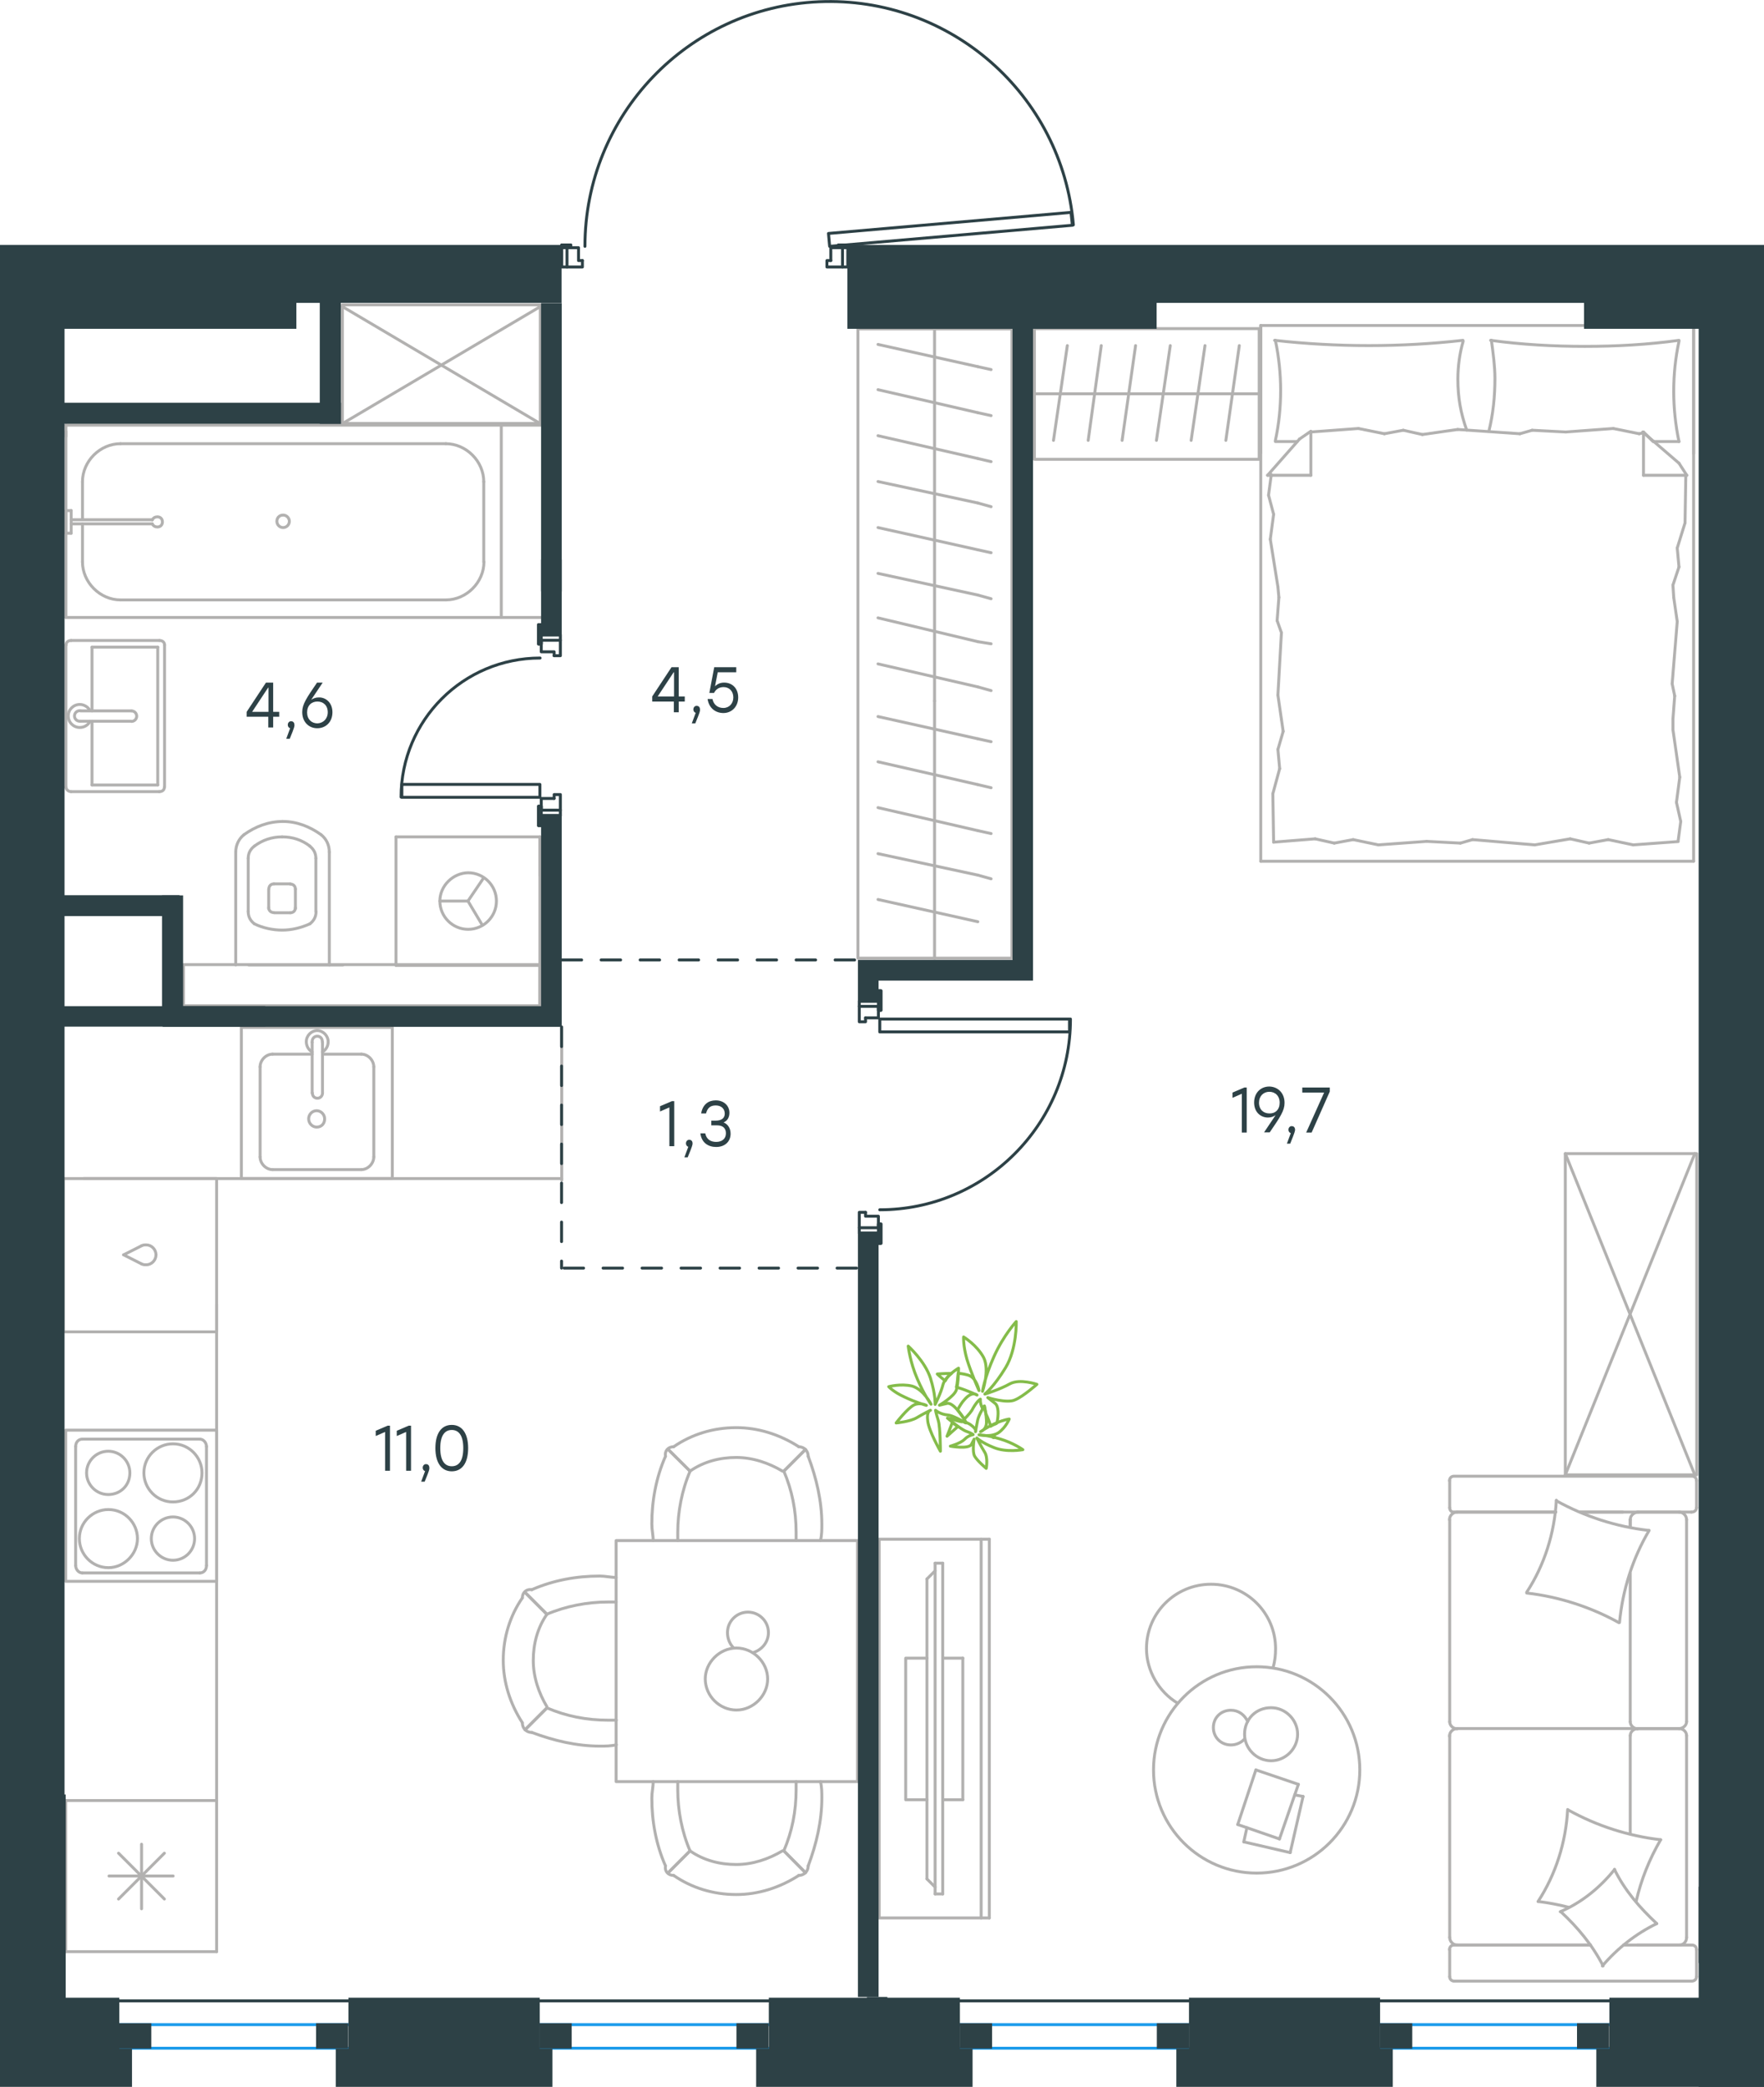 <?xml version="1.0" encoding="utf-8"?>
<!-- Generator: Adobe Illustrator 26.5.0, SVG Export Plug-In . SVG Version: 6.00 Build 0)  -->
<svg version="1.1" id="Слой_1" xmlns="http://www.w3.org/2000/svg" xmlns:xlink="http://www.w3.org/1999/xlink" x="0px" y="0px"
	 viewBox="0 0 904.7 1070" style="enable-background:new 0 0 904.7 1070;" xml:space="preserve">
<style type="text/css">
	.st0{fill:none;stroke:#B2B1B0;stroke-width:1.5;stroke-linecap:round;stroke-linejoin:round;stroke-miterlimit:22.926;}
	.st1{fill:none;stroke:#2D4146;stroke-width:1.5;stroke-linecap:round;stroke-linejoin:round;stroke-miterlimit:10;}
	.st2{fill:none;stroke:#2D4146;stroke-width:1.5;stroke-linecap:round;stroke-linejoin:round;stroke-miterlimit:22.926;}
	.st3{fill:none;stroke:#1D9CEB;stroke-width:1.5;stroke-linecap:round;stroke-linejoin:round;stroke-miterlimit:22.926;}
	.st4{fill-rule:evenodd;clip-rule:evenodd;fill:#2D4146;}
	.st5{enable-background:new    ;}
	.st6{fill:#2D4146;}
	
		.st7{fill:none;stroke:#2D4146;stroke-width:1.5;stroke-linecap:round;stroke-linejoin:round;stroke-miterlimit:22.926;stroke-dasharray:10;}
	.st8{fill:none;stroke:#84BC4A;stroke-width:1.5;stroke-linecap:round;stroke-linejoin:round;stroke-miterlimit:22.926;}
</style>
<g>
	<rect x="175.6" y="156.3" class="st0" width="101.5" height="60.8"/>
	<line class="st0" x1="175.6" y1="217.2" x2="277.1" y2="157.2"/>
	<line class="st0" x1="175.6" y1="157.2" x2="277.1" y2="217.2"/>
</g>
<g>
	<line class="st0" x1="868.6" y1="232.6" x2="868.6" y2="166.9"/>
	<line class="st0" x1="646.6" y1="166.9" x2="868.6" y2="166.9"/>
	<line class="st0" x1="665.3" y1="226.4" x2="654.1" y2="226.4"/>
	<line class="st0" x1="842.9" y1="221.5" x2="842.9" y2="243.7"/>
	<line class="st0" x1="847.8" y1="226.4" x2="842.9" y2="221.5"/>
	<line class="st0" x1="646.6" y1="441.6" x2="646.6" y2="166.9"/>
	<line class="st0" x1="865.1" y1="243.7" x2="842.9" y2="243.7"/>
	<line class="st0" x1="868.6" y1="166.9" x2="868.6" y2="441.6"/>
	<line class="st0" x1="650.1" y1="243.7" x2="666.5" y2="225.1"/>
	<line class="st0" x1="666.5" y1="225.1" x2="672.3" y2="221.1"/>
	<line class="st0" x1="861.1" y1="226.4" x2="848.2" y2="226.4"/>
	<line class="st0" x1="672.3" y1="221.5" x2="672.3" y2="243.7"/>
	<line class="st0" x1="842.5" y1="221.5" x2="861.1" y2="237.5"/>
	<line class="st0" x1="861.1" y1="237.5" x2="865.1" y2="243.7"/>
	<line class="st0" x1="650.1" y1="243.7" x2="672.3" y2="243.7"/>
	<line class="st0" x1="749" y1="432.3" x2="731.7" y2="431.4"/>
	<line class="st0" x1="805.3" y1="430.1" x2="787.1" y2="433.2"/>
	<line class="st0" x1="824.8" y1="430.5" x2="815" y2="432.3"/>
	<line class="st0" x1="815" y1="432.3" x2="805.3" y2="430.1"/>
	<line class="st0" x1="755.2" y1="430.5" x2="749" y2="432.3"/>
	<line class="st0" x1="787.1" y1="433.2" x2="755.2" y2="430.5"/>
	<line class="st0" x1="860.7" y1="431.5" x2="837.6" y2="433.2"/>
	<line class="st0" x1="837.6" y1="433.2" x2="824.8" y2="430.5"/>
	<line class="st0" x1="674.5" y1="430.1" x2="653.2" y2="431.8"/>
	<line class="st0" x1="694" y1="430.5" x2="684.3" y2="432.3"/>
	<line class="st0" x1="684.3" y1="432.3" x2="674.5" y2="430.1"/>
	<line class="st0" x1="731.7" y1="431.4" x2="706.9" y2="433.2"/>
	<line class="st0" x1="706.9" y1="433.2" x2="694" y2="430.5"/>
	<line class="st0" x1="646.6" y1="441.6" x2="868.6" y2="441.6"/>
	<path class="st0" d="M750.3,174.5c-16,1.8-31.9,2.7-48.3,2.7c-16,0-32.4-0.9-48.3-2.7"/>
	<path class="st0" d="M752.2,220.5c-3.1-8.9-4.5-16.7-4.5-26c0-6.7,0.9-13.3,2.7-19.5"/>
	<path class="st0" d="M654.1,174.5c1.8,8.4,2.7,17.3,2.7,25.7c0,8.9-0.9,17.3-2.7,25.7"/>
	<path class="st0" d="M764.9,174.5c0.9,6.7,1.8,13.3,1.8,19.5c0,9.3-0.9,18.2-3.1,27.1"/>
	<line class="st0" x1="858" y1="300" x2="858.4" y2="306.3"/>
	<line class="st0" x1="860.2" y1="281" x2="861.1" y2="290.7"/>
	<line class="st0" x1="861.1" y1="290.7" x2="858" y2="300"/>
	<line class="st0" x1="864.6" y1="243.7" x2="864.2" y2="268.1"/>
	<line class="st0" x1="864.2" y1="268.1" x2="860.2" y2="281"/>
	<line class="st0" x1="858.9" y1="356.8" x2="858" y2="368.8"/>
	<line class="st0" x1="858.4" y1="306.3" x2="860.2" y2="318.7"/>
	<line class="st0" x1="857.6" y1="350.6" x2="858.9" y2="356.8"/>
	<line class="st0" x1="860.2" y1="318.7" x2="857.6" y2="350.6"/>
	<line class="st0" x1="858" y1="368.8" x2="858" y2="374.1"/>
	<line class="st0" x1="859.8" y1="411.4" x2="862" y2="421.2"/>
	<line class="st0" x1="862" y1="421.2" x2="860.7" y2="430.9"/>
	<line class="st0" x1="858" y1="374.1" x2="861.5" y2="398.5"/>
	<line class="st0" x1="861.5" y1="398.5" x2="859.8" y2="411.4"/>
	<line class="st0" x1="658.1" y1="375" x2="657.2" y2="368.8"/>
	<line class="st0" x1="656.3" y1="394.1" x2="655.4" y2="384.3"/>
	<line class="st0" x1="655.4" y1="384.3" x2="658.1" y2="375"/>
	<line class="st0" x1="653.2" y1="431.8" x2="652.8" y2="407"/>
	<line class="st0" x1="652.8" y1="407" x2="656.3" y2="394.1"/>
	<line class="st0" x1="655" y1="318.2" x2="655.9" y2="306.3"/>
	<line class="st0" x1="657.2" y1="368.8" x2="655.4" y2="356.4"/>
	<line class="st0" x1="657.2" y1="324.4" x2="655" y2="318.2"/>
	<line class="st0" x1="655.4" y1="356.4" x2="657.2" y2="324.4"/>
	<line class="st0" x1="655.9" y1="306.3" x2="655.4" y2="300.9"/>
	<line class="st0" x1="651.9" y1="244.1" x2="651.9" y2="243.2"/>
	<line class="st0" x1="653.2" y1="263.7" x2="650.6" y2="253.9"/>
	<line class="st0" x1="650.6" y1="253.9" x2="651.9" y2="244.1"/>
	<line class="st0" x1="655.4" y1="300.9" x2="651.5" y2="276.5"/>
	<line class="st0" x1="651.5" y1="276.5" x2="653.2" y2="263.7"/>
	<path class="st0" d="M861.1,174.5c-16,2.2-31.9,3.1-48.3,3.1c-16,0-32.4-0.9-48.3-3.1"/>
	<path class="st0" d="M861.1,226.4c-1.8-8.4-2.7-17.3-2.7-25.7c0-8.9,0.9-17.3,2.7-25.7"/>
	<line class="st0" x1="785.8" y1="220.6" x2="803" y2="221.5"/>
	<line class="st0" x1="729.5" y1="222.8" x2="747.6" y2="220.2"/>
	<line class="st0" x1="710" y1="222.4" x2="719.7" y2="220.6"/>
	<line class="st0" x1="719.7" y1="220.6" x2="729.5" y2="222.8"/>
	<line class="st0" x1="779.5" y1="222.4" x2="785.8" y2="220.6"/>
	<line class="st0" x1="747.6" y1="220.2" x2="779.5" y2="222.4"/>
	<line class="st0" x1="672.3" y1="221.5" x2="696.7" y2="219.7"/>
	<line class="st0" x1="696.7" y1="219.7" x2="710" y2="222.4"/>
	<line class="st0" x1="840.7" y1="222.4" x2="842.9" y2="221.9"/>
	<line class="st0" x1="803" y1="221.5" x2="827.4" y2="219.7"/>
	<line class="st0" x1="827.4" y1="219.7" x2="840.7" y2="222.4"/>
	<line class="st0" x1="646.6" y1="166.9" x2="646.6" y2="232.2"/>
</g>
<g>
	<rect x="530.5" y="168.5" class="st0" width="115.3" height="67"/>
	<line class="st0" x1="530.5" y1="201.9" x2="645.8" y2="201.9"/>
	<line class="st0" x1="628.7" y1="225.8" x2="635.6" y2="177.2"/>
	<line class="st0" x1="610.9" y1="225.8" x2="618" y2="177.2"/>
	<line class="st0" x1="593.1" y1="225.8" x2="600.2" y2="177.2"/>
	<line class="st0" x1="575.5" y1="225.8" x2="582.4" y2="177.2"/>
	<line class="st0" x1="558.1" y1="225.8" x2="564.8" y2="177.2"/>
	<line class="st0" x1="540.3" y1="225.8" x2="547.4" y2="177.2"/>
</g>
<g>
	<line class="st0" x1="479.3" y1="491.3" x2="479.3" y2="359.4"/>
	<line class="st0" x1="508.3" y1="380.3" x2="501.5" y2="378.8"/>
	<line class="st0" x1="501.5" y1="378.8" x2="450.3" y2="367.4"/>
	<line class="st0" x1="508.3" y1="403.9" x2="501.5" y2="402.3"/>
	<line class="st0" x1="501.5" y1="402.3" x2="450.3" y2="390.6"/>
	<line class="st0" x1="508.3" y1="427.4" x2="501.5" y2="425.9"/>
	<line class="st0" x1="501.5" y1="425.9" x2="450.3" y2="414.1"/>
	<line class="st0" x1="508.3" y1="450.6" x2="501.5" y2="448.7"/>
	<line class="st0" x1="501.5" y1="448.7" x2="450.3" y2="437.7"/>
	<line class="st0" x1="501.5" y1="472.6" x2="450.3" y2="461.2"/>
	<rect x="440" y="168.6" class="st0" width="79" height="322.7"/>
	<line class="st0" x1="479.3" y1="359.4" x2="479.3" y2="168.6"/>
	<line class="st0" x1="508.3" y1="189.5" x2="501.5" y2="188"/>
	<line class="st0" x1="501.5" y1="188" x2="450.3" y2="176.6"/>
	<line class="st0" x1="508.3" y1="213.1" x2="501.5" y2="211.6"/>
	<line class="st0" x1="501.5" y1="211.6" x2="450.3" y2="199.8"/>
	<line class="st0" x1="508.3" y1="236.7" x2="501.5" y2="235.1"/>
	<line class="st0" x1="501.5" y1="235.1" x2="450.3" y2="223.4"/>
	<line class="st0" x1="508.3" y1="259.8" x2="501.5" y2="257.9"/>
	<line class="st0" x1="501.5" y1="257.9" x2="450.3" y2="246.9"/>
	<line class="st0" x1="508.3" y1="283.4" x2="501.5" y2="281.9"/>
	<line class="st0" x1="501.5" y1="281.9" x2="450.3" y2="270.5"/>
	<line class="st0" x1="508.3" y1="307" x2="501.5" y2="305.1"/>
	<line class="st0" x1="501.5" y1="305.1" x2="450.3" y2="294"/>
	<line class="st0" x1="508.3" y1="330.1" x2="501.5" y2="329"/>
	<line class="st0" x1="501.5" y1="329" x2="450.3" y2="316.8"/>
	<line class="st0" x1="501.5" y1="352.2" x2="450.3" y2="340.4"/>
	<line class="st0" x1="508.3" y1="354.1" x2="501.5" y2="352.2"/>
</g>
<g>
	<line class="st0" x1="127.5" y1="494.8" x2="175.9" y2="494.8"/>
	<g>
		<line class="st0" x1="120.9" y1="436.9" x2="120.9" y2="494.8"/>
		<line class="st0" x1="162" y1="467.4" x2="162" y2="440.1"/>
		<line class="st0" x1="127.3" y1="440.1" x2="127.3" y2="467.4"/>
		<line class="st0" x1="151.5" y1="465.9" x2="151.5" y2="455.9"/>
		<line class="st0" x1="137.8" y1="455.9" x2="137.8" y2="465.9"/>
		<line class="st0" x1="140.5" y1="468" x2="148.9" y2="468"/>
		<line class="st0" x1="168.9" y1="494.8" x2="168.9" y2="436.9"/>
		<line class="st0" x1="148.9" y1="453.2" x2="140.5" y2="453.2"/>
		<path class="st0" d="M164.7,428c-5.8-4.2-12.6-6.8-19.5-6.8c0,0,0,0-0.5,0"/>
		<path class="st0" d="M148.9,468c1.6,0,2.6-1.1,2.6-2.6"/>
		<path class="st0" d="M158.9,473.7c2.1-1.6,3.2-3.7,3.2-6.3"/>
		<path class="st0" d="M151.5,455.9c0-1.6-1.1-2.6-2.6-2.6"/>
		<path class="st0" d="M158.9,433.8c-4.2-3.2-8.9-4.7-14.2-4.7"/>
		<path class="st0" d="M140.5,453.2c-1.6,0-2.6,1.1-2.6,2.6"/>
		<path class="st0" d="M137.8,465.3c0,1.6,1.1,2.6,2.6,2.6"/>
		<path class="st0" d="M127.3,467.4c0,2.6,1.1,4.7,3.2,6.3"/>
		<path class="st0" d="M130.5,473.7c4.2,2.1,9.5,3.2,14.2,3.2s9.5-1.1,14.2-3.2"/>
		<path class="st0" d="M130.5,433.8c-2.1,1.6-3.2,3.7-3.2,6.3"/>
		<path class="st0" d="M145.1,421.2L145.1,421.2c-7.4,0-14.2,2.6-20,6.8"/>
		<path class="st0" d="M168.9,436.9c0-3.7-1.6-6.8-4.2-8.9"/>
		<path class="st0" d="M125.1,428c-2.6,2.1-4.2,5.3-4.2,8.9"/>
		<path class="st0" d="M144.7,429.1L144.7,429.1c-5.3,0-10,1.6-14.2,4.7"/>
		<path class="st0" d="M162,440.1c0-2.6-1.1-4.7-3.2-6.3"/>
	</g>
	<rect x="94.1" y="494.6" class="st0" width="182.7" height="21.1"/>
</g>
<g>
	<line class="st0" x1="80.9" y1="402.5" x2="47.2" y2="402.5"/>
	<line class="st0" x1="47.2" y1="402.5" x2="47.2" y2="369.8"/>
	<line class="st0" x1="47.2" y1="364.5" x2="47.2" y2="331.8"/>
	<line class="st0" x1="80.9" y1="331.8" x2="80.9" y2="402.5"/>
	<line class="st0" x1="47.2" y1="331.8" x2="80.9" y2="331.8"/>
	<line class="st0" x1="33.8" y1="330.7" x2="33.8" y2="403.6"/>
	<line class="st0" x1="81.7" y1="328.4" x2="36.5" y2="328.4"/>
	<line class="st0" x1="84.4" y1="403.6" x2="84.4" y2="330.7"/>
	<line class="st0" x1="36.5" y1="405.9" x2="81.7" y2="405.9"/>
	<path class="st0" d="M81.7,405.9c1.6,0,2.6-0.9,2.6-2.3"/>
	<path class="st0" d="M84.4,330.7c0-1.4-1.1-2.3-2.6-2.3"/>
	<path class="st0" d="M36.5,328.4c-1.6,0-2.6,0.9-2.6,2.3"/>
	<path class="st0" d="M33.8,403.6c0,0.9,1.1,2.3,2.6,2.3"/>
	<line class="st0" x1="67.4" y1="364.5" x2="41.3" y2="364.5"/>
	<line class="st0" x1="41.3" y1="369.8" x2="67.4" y2="369.8"/>
	<path class="st0" d="M67.4,364.5L67.4,364.5c1.5,0,2.7,1.2,2.7,2.7s-1.2,2.7-2.7,2.7l0,0"/>
	<path class="st0" d="M46.2,369.8c-1,2-3,3.2-5.3,3.2c-3.3,0-5.9-2.7-5.9-5.9c0-3.3,2.7-5.9,5.9-5.9c2.2,0,4.3,1.3,5.3,3.2"/>
	<path class="st0" d="M41.3,369.8c-0.1,0-0.3,0-0.4,0c-1.5,0-2.7-1.2-2.7-2.7s1.2-2.7,2.7-2.7c0.1,0,0.3,0,0.4,0"/>
</g>
<g>
	<line class="st0" x1="42.3" y1="265.7" x2="42.3" y2="247"/>
	<line class="st0" x1="42.3" y1="288.1" x2="42.3" y2="268.6"/>
	<line class="st0" x1="61.8" y1="227.5" x2="228.7" y2="227.5"/>
	<line class="st0" x1="248.1" y1="247" x2="248.1" y2="288.1"/>
	<line class="st0" x1="257.1" y1="316.6" x2="33.8" y2="316.6"/>
	<line class="st0" x1="257.1" y1="218" x2="257.1" y2="316.6"/>
	<line class="st0" x1="228.7" y1="307.6" x2="61.8" y2="307.6"/>
	<line class="st0" x1="33.8" y1="218" x2="257.1" y2="218"/>
	<line class="st0" x1="33.8" y1="316.6" x2="33.8" y2="218"/>
	<path class="st0" d="M248.1,247c0-10.5-9-19.5-19.5-19.5"/>
	<path class="st0" d="M42.3,288.1c0,10.5,9,19.5,19.5,19.5"/>
	<path class="st0" d="M228.7,307.6c10.5,0,19.5-9,19.5-19.5"/>
	<path class="st0" d="M61.8,227.5c-10.5,0-19.5,9-19.5,19.5"/>
	<line class="st0" x1="33.8" y1="223.8" x2="33.8" y2="221.2"/>
	<line class="st0" x1="36.5" y1="266.5" x2="78.1" y2="266.5"/>
	<line class="st0" x1="78.1" y1="268.6" x2="36.5" y2="268.6"/>
	<line class="st0" x1="33.8" y1="273.4" x2="33.8" y2="261.8"/>
	<line class="st0" x1="33.8" y1="261.8" x2="36.5" y2="261.8"/>
	<line class="st0" x1="36.5" y1="261.8" x2="36.5" y2="273.4"/>
	<line class="st0" x1="36.5" y1="273.4" x2="33.8" y2="273.4"/>
	<path class="st0" d="M78.1,268.6c0.5,1.1,1.6,1.6,2.6,1.6c1.6,0,2.6-1.1,2.6-2.6c0-1.6-1.1-2.6-2.6-2.6c-1.1,0-2.1,0.5-2.6,1.6"/>
	<path class="st0" d="M142,267.3c0,1.7,1.4,3.2,3.2,3.2s3.2-1.5,3.2-3.2s-1.4-3.2-3.2-3.2C143.2,264.1,142,265.6,142,267.3z"/>
</g>
<g>
	<line class="st0" x1="203.1" y1="429.1" x2="203.1" y2="495"/>
	<g>
		<line class="st0" x1="276.9" y1="495" x2="203.1" y2="495"/>
		<line class="st0" x1="276.9" y1="448.9" x2="276.9" y2="429.1"/>
		<line class="st0" x1="276.9" y1="495" x2="276.9" y2="429.1"/>
		<line class="st0" x1="240" y1="462" x2="248" y2="450.2"/>
		<line class="st0" x1="240" y1="462" x2="225.6" y2="462"/>
		<line class="st0" x1="240" y1="462" x2="247.4" y2="474.4"/>
		<path class="st0" d="M225.6,462c0,8,6.5,14.5,14.5,14.5s14.5-6.5,14.5-14.5s-6.5-14.5-14.5-14.5
			C232.4,447.6,225.6,454.1,225.6,462z"/>
		<line class="st0" x1="276.9" y1="429.1" x2="203.1" y2="429.1"/>
	</g>
</g>
<line class="st0" x1="257.7" y1="316.6" x2="277.6" y2="316.6"/>
<line class="st0" x1="257.1" y1="218" x2="277.4" y2="218"/>
<g>
	<line class="st0" x1="111.1" y1="923.2" x2="111.1" y2="1000.7"/>
	<line class="st0" x1="72.6" y1="945.6" x2="72.6" y2="978.7"/>
	<line class="st0" x1="60.8" y1="973.7" x2="84.3" y2="950.2"/>
	<line class="st0" x1="60.8" y1="950.2" x2="84.3" y2="973.7"/>
	<line class="st0" x1="55.9" y1="961.9" x2="88.8" y2="961.9"/>
	<line class="st0" x1="111.1" y1="1000.7" x2="33.7" y2="1000.7"/>
	<line class="st0" x1="33.7" y1="923.2" x2="33.7" y2="1000.7"/>
	<line class="st0" x1="111.1" y1="923.2" x2="33.7" y2="923.2"/>
</g>
<g>
	<rect x="123.8" y="526.8" class="st0" width="77.4" height="77.5"/>
	<line class="st0" x1="165.4" y1="560.4" x2="165.4" y2="534.4"/>
	<line class="st0" x1="160.1" y1="540.5" x2="139.8" y2="540.5"/>
	<line class="st0" x1="139.8" y1="599.7" x2="185.3" y2="599.7"/>
	<line class="st0" x1="185.3" y1="540.5" x2="165.4" y2="540.5"/>
	<line class="st0" x1="191.7" y1="593.2" x2="191.7" y2="547"/>
	<line class="st0" x1="160.1" y1="534.4" x2="160.1" y2="560.4"/>
	<line class="st0" x1="133.4" y1="547" x2="133.4" y2="593.2"/>
	<path class="st0" d="M165.4,560.4L165.4,560.4c0,1.5-1.1,2.7-2.6,2.7s-2.6-1.1-2.6-2.7"/>
	<path class="st0" d="M133.4,547c0-3.4,3-6.5,6.4-6.5"/>
	<path class="st0" d="M160.1,539.4c-1.9-1.1-3-3.1-3-5.3c0-3.1,2.6-5.7,5.6-5.7s5.6,2.7,5.6,5.7c0,2.3-1.1,4.2-3,5.3"/>
	<path class="st0" d="M191.7,593.2c0,3.4-3,6.5-6.4,6.5"/>
	<path class="st0" d="M185.3,540.5c3.4,0,6.4,3.1,6.4,6.5"/>
	<path class="st0" d="M139.8,599.7c-3.4,0-6.4-3.1-6.4-6.5"/>
	<path class="st0" d="M160.1,534.4V534c0-1.5,1.1-2.7,2.6-2.7s2.6,1.1,2.6,2.7v0.4"/>
	<path class="st0" d="M166.5,573.7c0-2.3-1.9-4.2-4.1-4.2c-2.3,0-4.1,1.9-4.1,4.2s1.9,4.2,4.1,4.2C165,577.9,166.5,576,166.5,573.7z
		"/>
</g>
<g>
	<path class="st0" d="M66.6,755.2c0-6.1-5-11.1-11.1-11.1s-11.1,5-11.1,11.1s5,11.1,11.1,11.1C61.7,766.3,66.6,761.7,66.6,755.2z"/>
	<path class="st0" d="M70.5,788.9c0-8-6.5-14.9-14.9-14.9c-8,0-14.9,6.5-14.9,14.9c0,8,6.5,14.9,14.9,14.9
		C63.6,803.8,70.5,796.9,70.5,788.9z"/>
	<path class="st0" d="M99.8,788.9c0-6.1-5-11.1-11.1-11.1s-11.1,5-11.1,11.1s5,11.1,11.1,11.1C94.9,800,99.8,795,99.8,788.9z"/>
	<path class="st0" d="M103.6,755.2c0-8-6.5-14.9-14.9-14.9c-8,0-14.9,6.5-14.9,14.9c0,8,6.5,14.9,14.9,14.9S103.6,763.6,103.6,755.2
		z"/>
	<line class="st0" x1="38.8" y1="802.7" x2="38.8" y2="741.7"/>
	<line class="st0" x1="102.5" y1="806.5" x2="42.2" y2="806.5"/>
	<line class="st0" x1="105.9" y1="741.7" x2="105.9" y2="802.7"/>
	<line class="st0" x1="42.2" y1="737.9" x2="102.5" y2="737.9"/>
	<path class="st0" d="M105.9,802.7L105.9,802.7c0,2.3-1.5,3.8-3.4,3.8"/>
	<path class="st0" d="M38.8,741.7L38.8,741.7c0-2.3,1.5-3.8,3.4-3.8"/>
	<path class="st0" d="M42.2,806.5L42.2,806.5c-1.9,0-3.4-1.9-3.4-3.8"/>
	<path class="st0" d="M102.5,737.9L102.5,737.9c1.9,0,3.4,1.9,3.4,3.8"/>
	<rect x="33.7" y="733.3" class="st0" width="77.4" height="77.5"/>
</g>
<g>
	<rect x="32.4" y="604.3" class="st0" width="78.7" height="78.6"/>
	<line class="st0" x1="63.4" y1="643.4" x2="72.7" y2="648.1"/>
	<line class="st0" x1="72.7" y1="638.7" x2="63.4" y2="643.4"/>
	<path class="st0" d="M72.7,638.7c0.8-0.4,1.6-0.4,2.3-0.4c2.7,0,5,2.3,5,5.1"/>
	<path class="st0" d="M72.7,648.1c0.8,0.4,1.6,0.4,2.3,0.4c2.7,0,5-2.3,5-5.1"/>
</g>
<line class="st0" x1="42.9" y1="604.3" x2="288.1" y2="604.3"/>
<line class="st0" x1="288.1" y1="605.1" x2="288.1" y2="526.5"/>
<line class="st0" x1="111.1" y1="923.2" x2="111.1" y2="668.8"/>
<g>
	<rect x="316" y="789.9" class="st0" width="123.8" height="123.6"/>
	<path class="st0" d="M353.9,754.3c7-4.9,15.3-7,23.7-7c8.4,0,16.7,2.8,23.7,7"/>
	<path class="st0" d="M335,789.9c0-2.8-0.7-5.6-0.7-8.4c0-11.8,2.1-23.7,7-34.8"/>
	<path class="st0" d="M414.5,746.7c4.2,11.1,7,23,7,34.8c0,2.8,0,5.6-0.7,8.4"/>
	<path class="st0" d="M347.6,789.9c0-1.4,0-2.8,0-4.2c0-10.4,2.1-21.6,6.3-31.3"/>
	<path class="st0" d="M402,754.3c4.2,9.8,6.3,20.2,6.3,31.3c0,1.4,0,2.8,0,4.2"/>
	<path class="st0" d="M345.5,741.8c9.1-6.3,20.2-9.8,32.1-9.8c11.2,0,22.3,3.5,32.1,9.8"/>
	<line class="st0" x1="353.9" y1="754.3" x2="342.7" y2="743.2"/>
	<line class="st0" x1="402" y1="754.3" x2="413.1" y2="743.2"/>
	<line class="st0" x1="353.9" y1="754.3" x2="342.7" y2="743.2"/>
	<line class="st0" x1="402" y1="754.3" x2="413.1" y2="743.2"/>
	<path class="st0" d="M409.6,741.8c2.8,0,4.9,2.1,4.9,4.9"/>
	<path class="st0" d="M341.3,746.7c-0.5-2.8,1.4-4.9,4.2-4.9"/>
	<path class="st0" d="M353.9,949c7,4.9,15.3,7,23.7,7c8.4,0,16.7-2.8,23.7-7"/>
	<path class="st0" d="M335,913.5c0,2.8-0.7,5.6-0.7,8.4c0,11.8,2.1,23.7,7,34.8"/>
	<path class="st0" d="M414.5,956.7c4.2-11.1,7-23,7-34.8c0-2.8,0-5.6-0.7-8.4"/>
	<path class="st0" d="M347.6,913.5c0,1.4,0,2.8,0,4.2c0,10.4,2.1,21.6,6.3,31.3"/>
	<path class="st0" d="M402,949c4.2-9.8,6.3-20.2,6.3-31.3c0-1.4,0-2.8,0-4.2"/>
	<path class="st0" d="M345.5,961.6c9.1,6.3,20.2,9.8,32.1,9.8c11.2,0,22.3-3.5,32.1-9.8"/>
	<line class="st0" x1="353.9" y1="949" x2="342.7" y2="960.2"/>
	<line class="st0" x1="402" y1="949" x2="413.1" y2="960.2"/>
	<line class="st0" x1="353.9" y1="949" x2="342.7" y2="960.2"/>
	<line class="st0" x1="402" y1="949" x2="413.1" y2="960.2"/>
	<path class="st0" d="M409.6,961.6c2.8,0,4.9-2.1,4.9-4.9"/>
	<path class="st0" d="M341.3,956.7c-0.5,2.8,1.4,4.9,4.2,4.9"/>
	<path class="st0" d="M280.5,827.7c-4.9,7-7,15.3-7,23.7s2.8,16.7,7,23.7"/>
	<path class="st0" d="M316,808.8c-2.8,0-5.6-0.7-8.4-0.7c-11.9,0-23.7,2.1-34.9,7"/>
	<path class="st0" d="M272.8,888.3c11.2,4.2,23,7,34.9,7c2.8,0,5.6,0,8.4-0.7"/>
	<path class="st0" d="M316,821.4c-1.4,0-2.8,0-4.2,0c-10.5,0-21.6,2.1-31.4,6.3"/>
	<path class="st0" d="M280.5,875.7c9.8,4.2,20.2,6.3,31.4,6.3c1.4,0,2.8,0,4.2,0"/>
	<path class="st0" d="M267.9,819.3c-6.3,9.1-9.8,20.2-9.8,32c0,11.1,3.5,22.3,9.8,32"/>
	<line class="st0" x1="280.5" y1="827.7" x2="269.3" y2="816.5"/>
	<line class="st0" x1="280.5" y1="875.7" x2="269.3" y2="886.9"/>
	<line class="st0" x1="280.5" y1="827.7" x2="269.3" y2="816.5"/>
	<line class="st0" x1="280.5" y1="875.7" x2="269.3" y2="886.9"/>
	<path class="st0" d="M267.9,883.4c0,2.8,2.1,4.9,4.9,4.9"/>
	<path class="st0" d="M272.8,815.1c-2.8-0.5-4.9,1.4-4.9,4.2"/>
	<path class="st0" d="M377.7,876.8c8.6,0,16-7.4,16-15.9c0-8.6-7.4-15.9-16-15.9s-16,7.4-16,15.9
		C361.8,869.8,369.2,876.8,377.7,876.8z"/>
	<path class="st0" d="M376.2,844.9c-1.9-1.9-3.1-4.7-3.1-7.8c0-5.8,4.7-10.5,10.5-10.5s10.5,4.7,10.5,10.5c0,4.7-3.1,8.6-7.4,10.1"
		/>
</g>
<g>
	<line class="st0" x1="836.1" y1="806.6" x2="836.1" y2="882.8"/>
	<line class="st0" x1="743.5" y1="1013.5" x2="743.5" y2="999.6"/>
	<line class="st0" x1="743.5" y1="993.4" x2="743.5" y2="889.9"/>
	<line class="st0" x1="810.5" y1="775.3" x2="832.2" y2="775.3"/>
	<line class="st0" x1="747.3" y1="775.3" x2="797.9" y2="775.3"/>
	<line class="st0" x1="747.3" y1="997.3" x2="815.7" y2="997.3"/>
	<line class="st0" x1="839.7" y1="886.3" x2="861.4" y2="886.3"/>
	<line class="st0" x1="836.1" y1="889.9" x2="836.1" y2="940.3"/>
	<line class="st0" x1="870.1" y1="759.2" x2="870.1" y2="773.1"/>
	<line class="st0" x1="861.4" y1="886.3" x2="839.7" y2="886.3"/>
	<line class="st0" x1="865" y1="993.4" x2="865" y2="889.9"/>
	<line class="st0" x1="815.7" y1="997.3" x2="745.7" y2="997.3"/>
	<line class="st0" x1="743.5" y1="882.8" x2="743.5" y2="779.2"/>
	<line class="st0" x1="743.5" y1="773.1" x2="743.5" y2="759.2"/>
	<line class="st0" x1="836.1" y1="779.2" x2="836.1" y2="783.1"/>
	<line class="st0" x1="867.5" y1="775.3" x2="810.5" y2="775.3"/>
	<line class="st0" x1="836.1" y1="779.2" x2="836.1" y2="783.1"/>
	<line class="st0" x1="861.4" y1="775.3" x2="839.7" y2="775.3"/>
	<line class="st0" x1="861.4" y1="886.3" x2="839.7" y2="886.3"/>
	<line class="st0" x1="865" y1="882.8" x2="865" y2="779.2"/>
	<line class="st0" x1="797.9" y1="775.3" x2="745.7" y2="775.3"/>
	<line class="st0" x1="867.5" y1="1015.8" x2="745.7" y2="1015.8"/>
	<line class="st0" x1="870.1" y1="999.6" x2="870.1" y2="1013.5"/>
	<line class="st0" x1="832.7" y1="997.3" x2="867.5" y2="997.3"/>
	<line class="st0" x1="839.7" y1="886.3" x2="747.3" y2="886.3"/>
	<line class="st0" x1="839.7" y1="997.3" x2="861.4" y2="997.3"/>
	<path class="st0" d="M867.5,775.3c1.9,0,2.6-1.3,2.6-2.3"/>
	<path class="st0" d="M745.7,997.3c-1.6,0-2.3,1.3-2.3,2.3"/>
	<path class="st0" d="M870.1,999.6c0-1.6-1.3-2.3-2.3-2.3"/>
	<path class="st0" d="M836.1,882.8c0,1.8,1.6,3.6,3.9,3.6"/>
	<path class="st0" d="M861.4,997.3c1.8,0,3.6-1.6,3.6-3.9"/>
	<path class="st0" d="M865,779.2c0-1.9-1.6-3.9-3.9-3.9"/>
	<path class="st0" d="M743.5,882.8c0,1.8,1.6,3.6,3.9,3.6"/>
	<path class="st0" d="M861.1,886.3c1.9,0,3.9-1.5,3.9-3.6"/>
	<path class="st0" d="M747.3,886.3c-1.9,0-3.9,1.6-3.9,3.9"/>
	<path class="st0" d="M870.1,759.2c0-1.6-1.3-2.3-2.3-2.3H745.7c-1.6,0-2.3,1.3-2.3,2.3"/>
	<path class="st0" d="M865,889.9c0-1.8-1.6-3.6-3.9-3.6"/>
	<path class="st0" d="M743.5,1013.5c0,1.6,1.3,2.3,2.3,2.3"/>
	<path class="st0" d="M747.3,775.3c-1.9,0-3.9,1.6-3.9,3.9"/>
	<path class="st0" d="M743.5,773.1c0,1.6,1.3,2.3,2.3,2.3"/>
	<path class="st0" d="M743.5,993.4c0,1.9,1.6,3.9,3.9,3.9"/>
	<path class="st0" d="M840.4,775.3c-2.2,0-4.3,1.6-4.3,3.9"/>
	<path class="st0" d="M840,886.3c-1.9,0-3.9,1.5-3.9,3.6"/>
	<path class="st0" d="M867.5,1015.8c1.9,0,2.6-1.3,2.6-2.3"/>
	<path class="st0" d="M830.3,832c-14.6-8.1-30.8-13.3-47.3-15.2"/>
	<path class="st0" d="M822.2,1008c-5.5-10.7-13-19.7-21.7-27.8"/>
	<path class="st0" d="M800.2,980.2c10.7-4.5,20.4-12.3,27.9-21.7"/>
	<path class="st0" d="M783,816.4c9.1-13.9,14.3-30.4,15.2-47.2"/>
	<path class="st0" d="M804.4,928.1c14.6,8.1,30.8,13.3,47.3,15.2"/>
	<path class="st0" d="M851.7,943.3c-5.8,10-10,20.4-12.6,31.7"/>
	<path class="st0" d="M788.8,975c9.1-13.9,14.3-30.4,15.2-47.2"/>
	<path class="st0" d="M798.2,769.5c14.6,8.1,30.8,13.3,47.3,15.2"/>
	<path class="st0" d="M845.8,784.7c-8.4,14.2-13.6,30.4-15.2,47.2"/>
	<path class="st0" d="M828,958.5c5.2,10.7,13,19.7,21.7,27.8"/>
	<path class="st0" d="M804.4,977.9c-4.9-1.3-10.4-2.3-15.2-2.9"/>
	<path class="st0" d="M849.7,986.3c-10.7,5.2-20.1,12.6-27.9,21.7"/>
</g>
<g>
	<line class="st0" x1="661.7" y1="949.9" x2="637.9" y2="944.4"/>
	<line class="st0" x1="637.9" y1="944.4" x2="639.5" y2="937.1"/>
	<line class="st0" x1="664" y1="920.3" x2="668.3" y2="921.1"/>
	<line class="st0" x1="668.3" y1="921.1" x2="661.7" y2="949.9"/>
	<line class="st0" x1="656.2" y1="942.9" x2="634.8" y2="935.5"/>
	<line class="st0" x1="634.8" y1="935.5" x2="644.1" y2="907.5"/>
	<line class="st0" x1="644.1" y1="907.5" x2="665.9" y2="914.9"/>
	<line class="st0" x1="665.9" y1="914.9" x2="656.2" y2="942.9"/>
	<ellipse class="st0" cx="644.5" cy="907.5" rx="52.9" ry="52.9"/>
	<path class="st0" d="M638.3,889.2c0,7.4,6.2,13.6,13.6,13.6c7.4,0,13.6-6.2,13.6-13.6c0-7.4-6.2-13.6-13.6-13.6
		C644.1,875.6,638.3,881.5,638.3,889.2z"/>
	<path class="st0" d="M638.3,891.6c-1.6,1.9-4.3,3.1-7,3.1c-5.1,0-9-3.9-9-8.9c0-5.1,3.9-8.9,9-8.9c3.9,0,7,2.3,8.6,5.8"/>
	<path class="st0" d="M604,873.3c-9.7-5.8-16-16.7-16-28c0-18.3,14.8-33,33.1-33s33.1,14.8,33.1,33c0,3.2-0.3,6.5-1.3,9.7"/>
</g>
<g>
	<g>
		<line class="st0" x1="503.2" y1="983.4" x2="503.2" y2="789.2"/>
		<polyline class="st0" points="507.4,789.2 450.9,789.2 450.9,983.4 507.4,983.4 		"/>
		<line class="st0" x1="507.4" y1="983.4" x2="507.4" y2="789.2"/>
	</g>
	<g>
		<polyline class="st0" points="475.4,850.2 464.5,850.2 464.5,922.8 475.4,922.8 		"/>
		<line class="st0" x1="483.5" y1="922.8" x2="493.8" y2="922.8"/>
		<line class="st0" x1="493.8" y1="922.8" x2="493.8" y2="850.2"/>
		<line class="st0" x1="493.8" y1="850.2" x2="483.5" y2="850.2"/>
		<line class="st0" x1="483.5" y1="971.1" x2="479.6" y2="971.1"/>
		<line class="st0" x1="475.4" y1="809.6" x2="479.6" y2="805.4"/>
		<line class="st0" x1="479.6" y1="967.6" x2="475.4" y2="963.4"/>
		<line class="st0" x1="479.6" y1="801.5" x2="479.6" y2="971.1"/>
		<line class="st0" x1="483.5" y1="971.1" x2="483.5" y2="801.5"/>
		<line class="st0" x1="483.5" y1="801.5" x2="479.6" y2="801.5"/>
		<line class="st0" x1="475.4" y1="963.4" x2="475.4" y2="809.6"/>
	</g>
</g>
<g>
	<rect x="802.8" y="591.5" class="st0" width="67.4" height="164.7"/>
	<line class="st0" x1="802.8" y1="591.5" x2="869.2" y2="756.2"/>
	<line class="st0" x1="869.2" y1="591.5" x2="802.8" y2="756.2"/>
</g>
<rect x="432.1" y="127" class="st1" width="2.7" height="9.9"/>
<rect x="288.1" y="127" class="st1" width="2.7" height="9.9"/>
<path class="st1" d="M550.5,115.3C544.7,48.4,487.2-2,420,0.9c-67.1,2.9-120,58.2-120,125.4"/>
<polygon class="st1" points="550,115.5 549.3,108.9 424.9,119.7 425.5,126.3 "/>
<polyline class="st1" points="290.8,127 292.7,127 292.7,125.6 288.1,125.6 "/>
<line class="st1" x1="430" y1="127" x2="432.1" y2="127"/>
<polyline class="st1" points="434.7,125.6 430,125.6 430,127 "/>
<polyline class="st1" points="290.8,127 292.7,127 292.7,125.6 288.1,125.6 "/>
<line class="st1" x1="430" y1="127" x2="432.1" y2="127"/>
<polyline class="st1" points="434.7,125.6 430,125.6 430,127 "/>
<polyline class="st1" points="298.7,133.6 296.7,133.6 296.7,127 290.8,127 "/>
<polyline class="st1" points="290.8,136.9 298.7,136.9 298.7,133.6 "/>
<polyline class="st1" points="426.1,133.6 424.1,133.6 424.1,136.9 432.1,136.9 "/>
<polyline class="st1" points="432.1,127 426.1,127 426.1,133.6 "/>
<rect x="440.7" y="513.4" class="st1" width="9.8" height="2.6"/>
<rect x="440.7" y="629.5" class="st1" width="9.8" height="2.7"/>
<path class="st1" d="M451.2,620.3c54,0,97.8-43.8,97.8-97.8"/>
<rect x="451.2" y="522.5" class="st1" width="97.3" height="6.6"/>
<polyline class="st1" points="450.5,513.4 450.5,508 451.8,508 451.8,518 450.5,518 450.5,515.9 "/>
<polyline class="st1" points="450.5,629.5 450.5,627.6 451.8,627.6 451.8,637.5 450.5,637.5 450.5,632.2 "/>
<polyline class="st1" points="450.5,629.5 450.5,627.6 451.8,627.6 451.8,637.5 450.5,637.5 450.5,632.2 "/>
<polyline class="st1" points="450.5,513.4 450.5,508 451.8,508 451.8,518 450.5,518 450.5,515.9 "/>
<polyline class="st1" points="440.7,629.5 440.7,621.6 443.9,621.6 "/>
<polyline class="st1" points="443.9,621.6 443.9,623.6 450.5,623.6 450.5,629.5 "/>
<polyline class="st1" points="450.5,515.9 450.5,521.9 443.9,521.9 "/>
<polyline class="st1" points="443.9,521.9 443.9,523.9 440.7,523.9 440.7,515.9 "/>
<rect x="277.6" y="415.4" class="st1" width="9.8" height="2.7"/>
<rect x="277.6" y="325.6" class="st1" width="9.8" height="2.7"/>
<path class="st1" d="M277,337.4c-39.4,0-71.3,31.9-71.3,71.3"/>
<rect x="206.1" y="402.2" class="st1" width="70.8" height="6.6"/>
<polyline class="st1" points="277.6,418 277.6,423.3 276.2,423.3 276.2,413.4 277.6,413.4 277.6,415.4 "/>
<polyline class="st1" points="277.6,328.3 277.6,330.2 276.2,330.2 276.2,320.3 277.6,320.3 277.6,325.6 "/>
<polyline class="st1" points="277.6,328.3 277.6,330.2 276.2,330.2 276.2,320.3 277.6,320.3 277.6,325.6 "/>
<polyline class="st1" points="277.6,418 277.6,423.3 276.2,423.3 276.2,413.4 277.6,413.4 277.6,415.4 "/>
<polyline class="st1" points="277.6,415.4 277.6,409.4 284.2,409.4 "/>
<polyline class="st1" points="284.2,409.4 284.2,407.4 287.4,407.4 287.4,415.4 "/>
<polyline class="st1" points="287.4,328.3 287.4,336.2 284.2,336.2 "/>
<polyline class="st1" points="284.2,336.2 284.2,334.2 277.6,334.2 277.6,328.3 "/>
<line class="st2" x1="18.9" y1="1025.9" x2="843.6" y2="1025.9"/>
<line class="st3" x1="836.6" y1="1038.1" x2="14.3" y2="1038.1"/>
<line class="st3" x1="836.6" y1="1050.2" x2="14.3" y2="1050.2"/>
<rect x="649.7" y="1037.1" class="st4" width="13.6" height="13.2"/>
<rect x="213.8" y="1037.1" class="st4" width="13.6" height="13.2"/>
<rect x="277.5" y="155.4" class="st4" width="10.6" height="147.8"/>
<polygon class="st4" points="519.3,492.2 450.6,492.2 440,492.2 440,502.8 440,513.4 450.6,513.4 450.6,502.8 519.3,502.8 
	529.8,502.8 529.8,492.2 529.8,162 519.3,162 "/>
<rect x="440" y="632.2" class="st4" width="10.6" height="391.7"/>
<g class="st5">
	<path class="st6" d="M639.4,557.6v23.1h-2.5v-19.9l-4.8,2.1v-2.7l6.1-2.6H639.4z"/>
	<path class="st6" d="M658.8,565.5c0,4-2.2,7.2-7.6,15.1h-2.9l5.9-8.8c-1.1,0.7-2.3,1.2-3.9,1.2c-3.7,0-7.1-2.7-7.1-7.7
		c0-5,3.4-8.2,7.8-8.2C655.3,557.2,658.8,560.3,658.8,565.5z M656.3,565.4c0-3.5-2.3-5.6-5.3-5.6c-3,0-5.3,2.2-5.3,5.6
		c0,3.5,2.3,5.5,5.3,5.5C654.1,571,656.3,568.9,656.3,565.4z"/>
	<path class="st6" d="M661.7,586.4H660l2-5.4c-0.7-0.2-1.2-0.9-1.2-1.7c0-1.1,0.7-1.9,1.7-1.9c0.7,0,1.7,0.4,1.7,1.9
		C664.2,579.8,664.1,580.5,661.7,586.4z"/>
	<path class="st6" d="M682,557.6v2.1l-9.3,21h-2.8l9.2-20.5h-11.2v-2.6H682z"/>
</g>
<g class="st5">
	<path class="st6" d="M351.2,359.7h-3.1v5.5h-2.5v-5.5h-11.1v-2.6l9.9-15h3.7v15h3.1V359.7z M345.7,357.1v-12.4h-0.2l-8.2,12.4
		L345.7,357.1z"/>
	<path class="st6" d="M356.6,370.9h-1.8l2-5.4c-0.7-0.2-1.2-0.9-1.2-1.7c0-1.1,0.7-1.9,1.7-1.9c0.7,0,1.7,0.4,1.7,1.9
		C359.1,364.4,359,365.1,356.6,370.9z"/>
	<path class="st6" d="M378.6,357.6c0,4.7-3.3,8-7.6,8c-3.9,0-7.4-2.4-8.1-7.2h2.5c0.6,3,2.8,4.6,5.6,4.6c3,0,5.1-2.3,5.1-5.4
		c0-3.2-2.1-5.3-5-5.3c-2.4,0-4,1.2-4.9,3h-2.4l2.5-13.2h11.3v2.6h-9.5l-1.4,7.2c1.2-1.2,2.7-1.9,4.7-1.9
		C375.5,350,378.6,352.9,378.6,357.6z"/>
</g>
<g class="st5">
	<path class="st6" d="M200,731v23.1h-2.5v-19.9l-4.8,2.1v-2.7l6.1-2.6H200z"/>
	<path class="st6" d="M210.8,731v23.1h-2.5v-19.9l-4.8,2.1v-2.7l6.1-2.6H210.8z"/>
	<path class="st6" d="M217.8,759.7H216l2-5.4c-0.7-0.2-1.2-0.9-1.2-1.7c0-1.1,0.7-1.9,1.7-1.9c0.7,0,1.7,0.4,1.7,1.9
		C220.3,753.2,220.2,753.9,217.8,759.7z"/>
	<path class="st6" d="M240.1,742.5c0,7.6-3.1,11.9-8.4,11.9c-5.2,0-8.4-4.3-8.4-11.9s3.1-11.9,8.4-11.9
		C237,730.6,240.1,735,240.1,742.5z M237.6,742.5c0-6.6-2.4-9.3-5.9-9.3c-3.5,0-5.9,2.7-5.9,9.3s2.4,9.3,5.9,9.3
		C235.2,751.8,237.6,749.2,237.6,742.5z"/>
</g>
<g class="st5">
	<path class="st6" d="M143.2,367.5h-3.1v5.5h-2.5v-5.5h-11.1V365l9.9-15h3.7v15h3.1V367.5z M137.7,365v-12.4h-0.2l-8.2,12.4
		L137.7,365z"/>
	<path class="st6" d="M148.6,378.8h-1.8l2-5.4c-0.7-0.2-1.2-0.9-1.2-1.7c0-1.1,0.7-1.9,1.7-1.9c0.7,0,1.7,0.4,1.7,1.9
		C151.1,372.2,151,373,148.6,378.8z"/>
	<path class="st6" d="M170.5,365.2c0,5-3.4,8.2-7.8,8.2c-4.2,0-7.7-3.1-7.7-8.3c0-4,2.2-7.2,7.6-15.1h2.9l-5.9,8.8
		c1.1-0.7,2.3-1.2,3.9-1.2C167.1,357.5,170.5,360.3,170.5,365.2z M168.1,365.2c0-3.5-2.3-5.5-5.3-5.5c-3.1,0-5.3,2.1-5.3,5.6
		c0,3.5,2.3,5.6,5.3,5.6C165.7,370.8,168.1,368.6,168.1,365.2z"/>
</g>
<g class="st5">
	<path class="st6" d="M345.8,564.6v23.1h-2.5v-19.9l-4.8,2.1v-2.7l6.1-2.6H345.8z"/>
	<path class="st6" d="M352.7,593.4H351l2-5.4c-0.7-0.2-1.2-0.9-1.2-1.7c0-1.1,0.7-1.9,1.7-1.9c0.7,0,1.7,0.4,1.7,1.9
		C355.2,586.9,355.1,587.6,352.7,593.4z"/>
	<path class="st6" d="M374.7,581.3c0,4.2-3.1,6.8-7.4,6.8c-4.1,0-7.5-2.2-8.1-7h2.5c0.6,3.1,2.8,4.4,5.6,4.4c3.1,0,5-1.7,5-4.4
		c0-2.3-1.2-4.1-4.6-4.1h-2.9v-2.4h2.2c3.1,0,4.7-1.3,4.7-3.6c0-2.6-1.9-4.2-4.6-4.2c-2.5,0-4.2,1-5,4.1h-2.5
		c0.8-4.7,3.8-6.7,7.5-6.7c4,0,7,2.6,7,6.4c0,2.2-1,4.1-3,4.9C373.3,576.4,374.7,578.5,374.7,581.3z"/>
</g>
<line class="st7" x1="438.3" y1="492.2" x2="284.7" y2="492.2"/>
<line class="st7" x1="288" y1="526.6" x2="288" y2="650.2"/>
<line class="st7" x1="439.3" y1="650.2" x2="287.9" y2="650.2"/>
<g>
	<path class="st8" d="M505.1,714.8c0,0,4.7-3.8,10.6-13.5c5.9-9.7,5.5-23.7,5.5-23.7s-6.5,7-11.4,17.9s-5.9,17.9-5.9,17.9
		s3.8-10.9,0.6-17.3c-3.5-6.5-10.3-10.6-10.3-10.6s-0.3,4.4,1.7,11.4c2.1,7,6.2,16.1,6.2,16.1s-1.1-6.5-5.5-7.9
		c-1.1-0.3-3.2-0.9-5.2-0.9c-0.3,2.1-0.3,4.9-0.9,7c0.3,0.3,0.9,0.3,0.9,0.3c4.7,1.4,9.7,3.8,9.7,3.8s-2.4-2.4-6.5,2.4
		c-1.1,1.1-2.4,3.2-3.5,5.2c1.1,1.4,2.7,3.5,3.5,4.7c2.1-2.1,3.8-4.1,4.4-5.5c2.4-4.1,3.8-4.7,3.8-4.7s-0.3,2.1,1.1,4.7
		c0.6-0.9,0.9-1.1,0.9-1.1s0.3,1.7,0.9,4.1c0.9,1.7,1.7,3.8,2.4,6.2c0.9-0.6,1.7-0.9,2.9-1.4l0.3-0.3c0.9-4.1,0.9-8.5-0.9-10l-3.8-3
		c0,0,10,3.2,14.1,1.1c4.1-1.7,11.1-7.9,11.1-7.9s-8.7-3-13.8-0.3C512.7,712.5,505.1,714.8,505.1,714.8z M488,704.2
		c-3.8,0-7.3,0.3-7.3,0.3s1.7,1.7,4.1,3.5C485.7,706.3,486.6,705.2,488,704.2z M489.5,726.8c-0.3,0.3-0.3,0.9-0.6,1.1
		c1.1,0.3,2.9,0.9,4.4,1.1l0.3-0.3C492.8,728.3,491.3,727.3,489.5,726.8z M488.4,729.4c-1.4,3.8-2.7,7-2.7,7s2.7-2.4,5.5-4.9
		C490.4,730.9,489.3,730,488.4,729.4z M509.1,736.2c0,0.3,0.3,0.9,0.3,0.9h0.3c0-0.3,0.3-0.6,0.3-1.1
		C509.4,736.2,509.4,736.2,509.1,736.2z"/>
	<path class="st8" d="M479.6,720.1c0,0,0.3-4.7-2.4-13.5c-2.9-8.8-11.4-16.4-11.4-16.4s0.9,8.2,4.7,16.9c3.8,8.8,7,12.9,7,12.9
		s-3.8-7.6-9.7-9.3c-5.9-1.4-12,0.3-12,0.3s2.4,2.7,7.9,5.2c5.5,2.7,11.4,4.4,11.4,4.4s-2.9-1.7-6.2-0.3c-3.5,1.7-9.3,9.3-9.3,9.3
		s7-0.6,10.6-2.7c3.5-2.1,7-3.8,7-3.8s-2.1,0.3-1.4,5.5c0.6,5.2,6.5,15.5,6.5,15.5s0-12.3-1.1-15.8s-1.4-5.2-1.4-5.2
		s2.4,2.1,6.2,2.4c2.9,0.3,6.5,2.7,8.7,3.8c0.3,0.3,0.9,0.3,0.9,0.3c-1.1-2.1-6.5-10.9-10-10l-3.8,0.9c0,0,7.6-4.4,8.7-7.9
		s1.1-11.1,1.1-11.1s-6.5,3.8-7.9,8.2C482.5,714.5,479.6,720.1,479.6,720.1z"/>
	<path class="st8" d="M501,737.3c0,0,2.4,2.4,8.7,4.9c6.5,2.7,14.9,1.1,14.9,1.1s-4.9-3.5-11.7-5.5c-7-2.1-10.8-2.1-10.8-2.1
		s6.2,1.4,10-1.1c3.8-2.7,5.5-7,5.5-7s-2.7,0.3-6.8,2.1c-4.1,1.7-7.9,4.4-7.9,4.4s2.4-0.9,2.9-3.5c0.6-2.7-0.9-9.7-0.9-9.7
		s-2.9,4.4-3.5,7.3c-0.6,3-1.1,5.9-1.1,5.9s0.9-1.1-2.4-3.5c-3.2-2.4-12-3.5-12-3.5s7,5.9,9.7,6.8s3.5,1.7,3.5,1.7s-2.4,0.3-4.4,2.4
		c-2.1,2.1-7.3,3.5-7.3,3.5s9.3,1.7,10.8-0.9l1.4-2.7c0,0-1.1,6.5,0.3,8.8c1.4,2.4,5.9,6.2,5.9,6.2s1.1-5.5-0.9-8.5
		C503,741.4,501,737.3,501,737.3z"/>
</g>
<rect x="83.1" y="459.1" class="st4" width="10.8" height="63.1"/>
<rect x="164" y="154.2" class="st4" width="10.8" height="63.1"/>
<rect x="23.4" y="206.5" class="st4" width="151.5" height="10.8"/>
<rect x="277.5" y="286.9" class="st4" width="10.6" height="38.6"/>
<polygon class="st4" points="277.5,418 277.5,515.9 83.4,515.9 83.4,526.5 277.5,526.5 288.1,526.5 288.1,515.9 288.1,418 "/>
<g>
	<rect x="61" y="1037.4" class="st4" width="16.6" height="13"/>
	<rect x="162.1" y="1037.4" class="st4" width="16.5" height="13"/>
	<rect x="276.6" y="1037.4" class="st4" width="16.6" height="13"/>
	<rect x="377.7" y="1037.4" class="st4" width="16.5" height="13"/>
	<rect x="492.2" y="1037.4" class="st4" width="16.6" height="13"/>
	<rect x="593.3" y="1037.4" class="st4" width="16.5" height="13"/>
	<rect x="707.7" y="1037.4" class="st4" width="16.6" height="13"/>
	<rect x="808.8" y="1037.4" class="st4" width="16.5" height="13"/>
	<polygon class="st4" points="276.8,1024.3 178.7,1024.3 178.7,1050.5 172.2,1050.5 172.2,1063.5 172.2,1070 283.3,1070 
		283.3,1063.5 283.3,1050.5 276.8,1050.5 	"/>
	<polygon class="st4" points="707.8,1024.3 609.8,1024.3 609.8,1050.5 603.3,1050.5 603.3,1063.5 603.3,1070 714.3,1070 
		714.3,1063.5 714.3,1050.5 707.8,1050.5 	"/>
	<polygon class="st4" points="492.3,1024.3 455.1,1024.3 455.1,1023.9 444.6,1023.9 444.6,1024.3 394.3,1024.3 394.3,1050.5 
		387.8,1050.5 387.8,1063.5 387.8,1070 394.3,1070 498.8,1070 498.8,1063.5 498.8,1050.5 492.3,1050.5 	"/>
	<polygon class="st4" points="904.7,1024.3 903.7,1024.3 903.7,1023.9 877.6,1023.9 877.6,1024.3 825.4,1024.3 825.4,1050.5 
		818.7,1050.5 818.7,1063.5 818.7,1070 904.7,1070 	"/>
	<polygon class="st4" points="61.2,1050.5 61.2,1024.3 29.1,1024.3 29.1,1023.9 3.1,1023.9 3.1,1024.3 0,1024.3 0,1070 67.7,1070 
		67.7,1063.5 67.7,1050.5 	"/>
</g>
<polygon class="st4" points="19.4,125.6 0,125.6 0,928.9 33.1,928.9 33.1,526.4 136,526.4 136,515.9 106.9,515.9 33.1,515.9 
	33.1,469.7 92.1,469.7 92.1,459 33.1,459 33.1,168.6 152,168.6 152,155.3 288,155.3 288,128.9 288,126.2 288,125.6 "/>
<polygon class="st4" points="812.4,168.6 871.2,168.6 871.2,870.2 871.2,1003.9 871.2,1006.5 904.7,1006.5 904.7,125.6 496.7,125.6 
	434.6,125.6 434.6,126.2 434.6,128.9 434.6,168.6 593.2,168.6 593.2,155.3 812.4,155.3 "/>
<rect x="871.2" y="967.4" class="st4" width="33.5" height="102.6"/>
<rect y="920.1" class="st4" width="33.7" height="144"/>
</svg>
